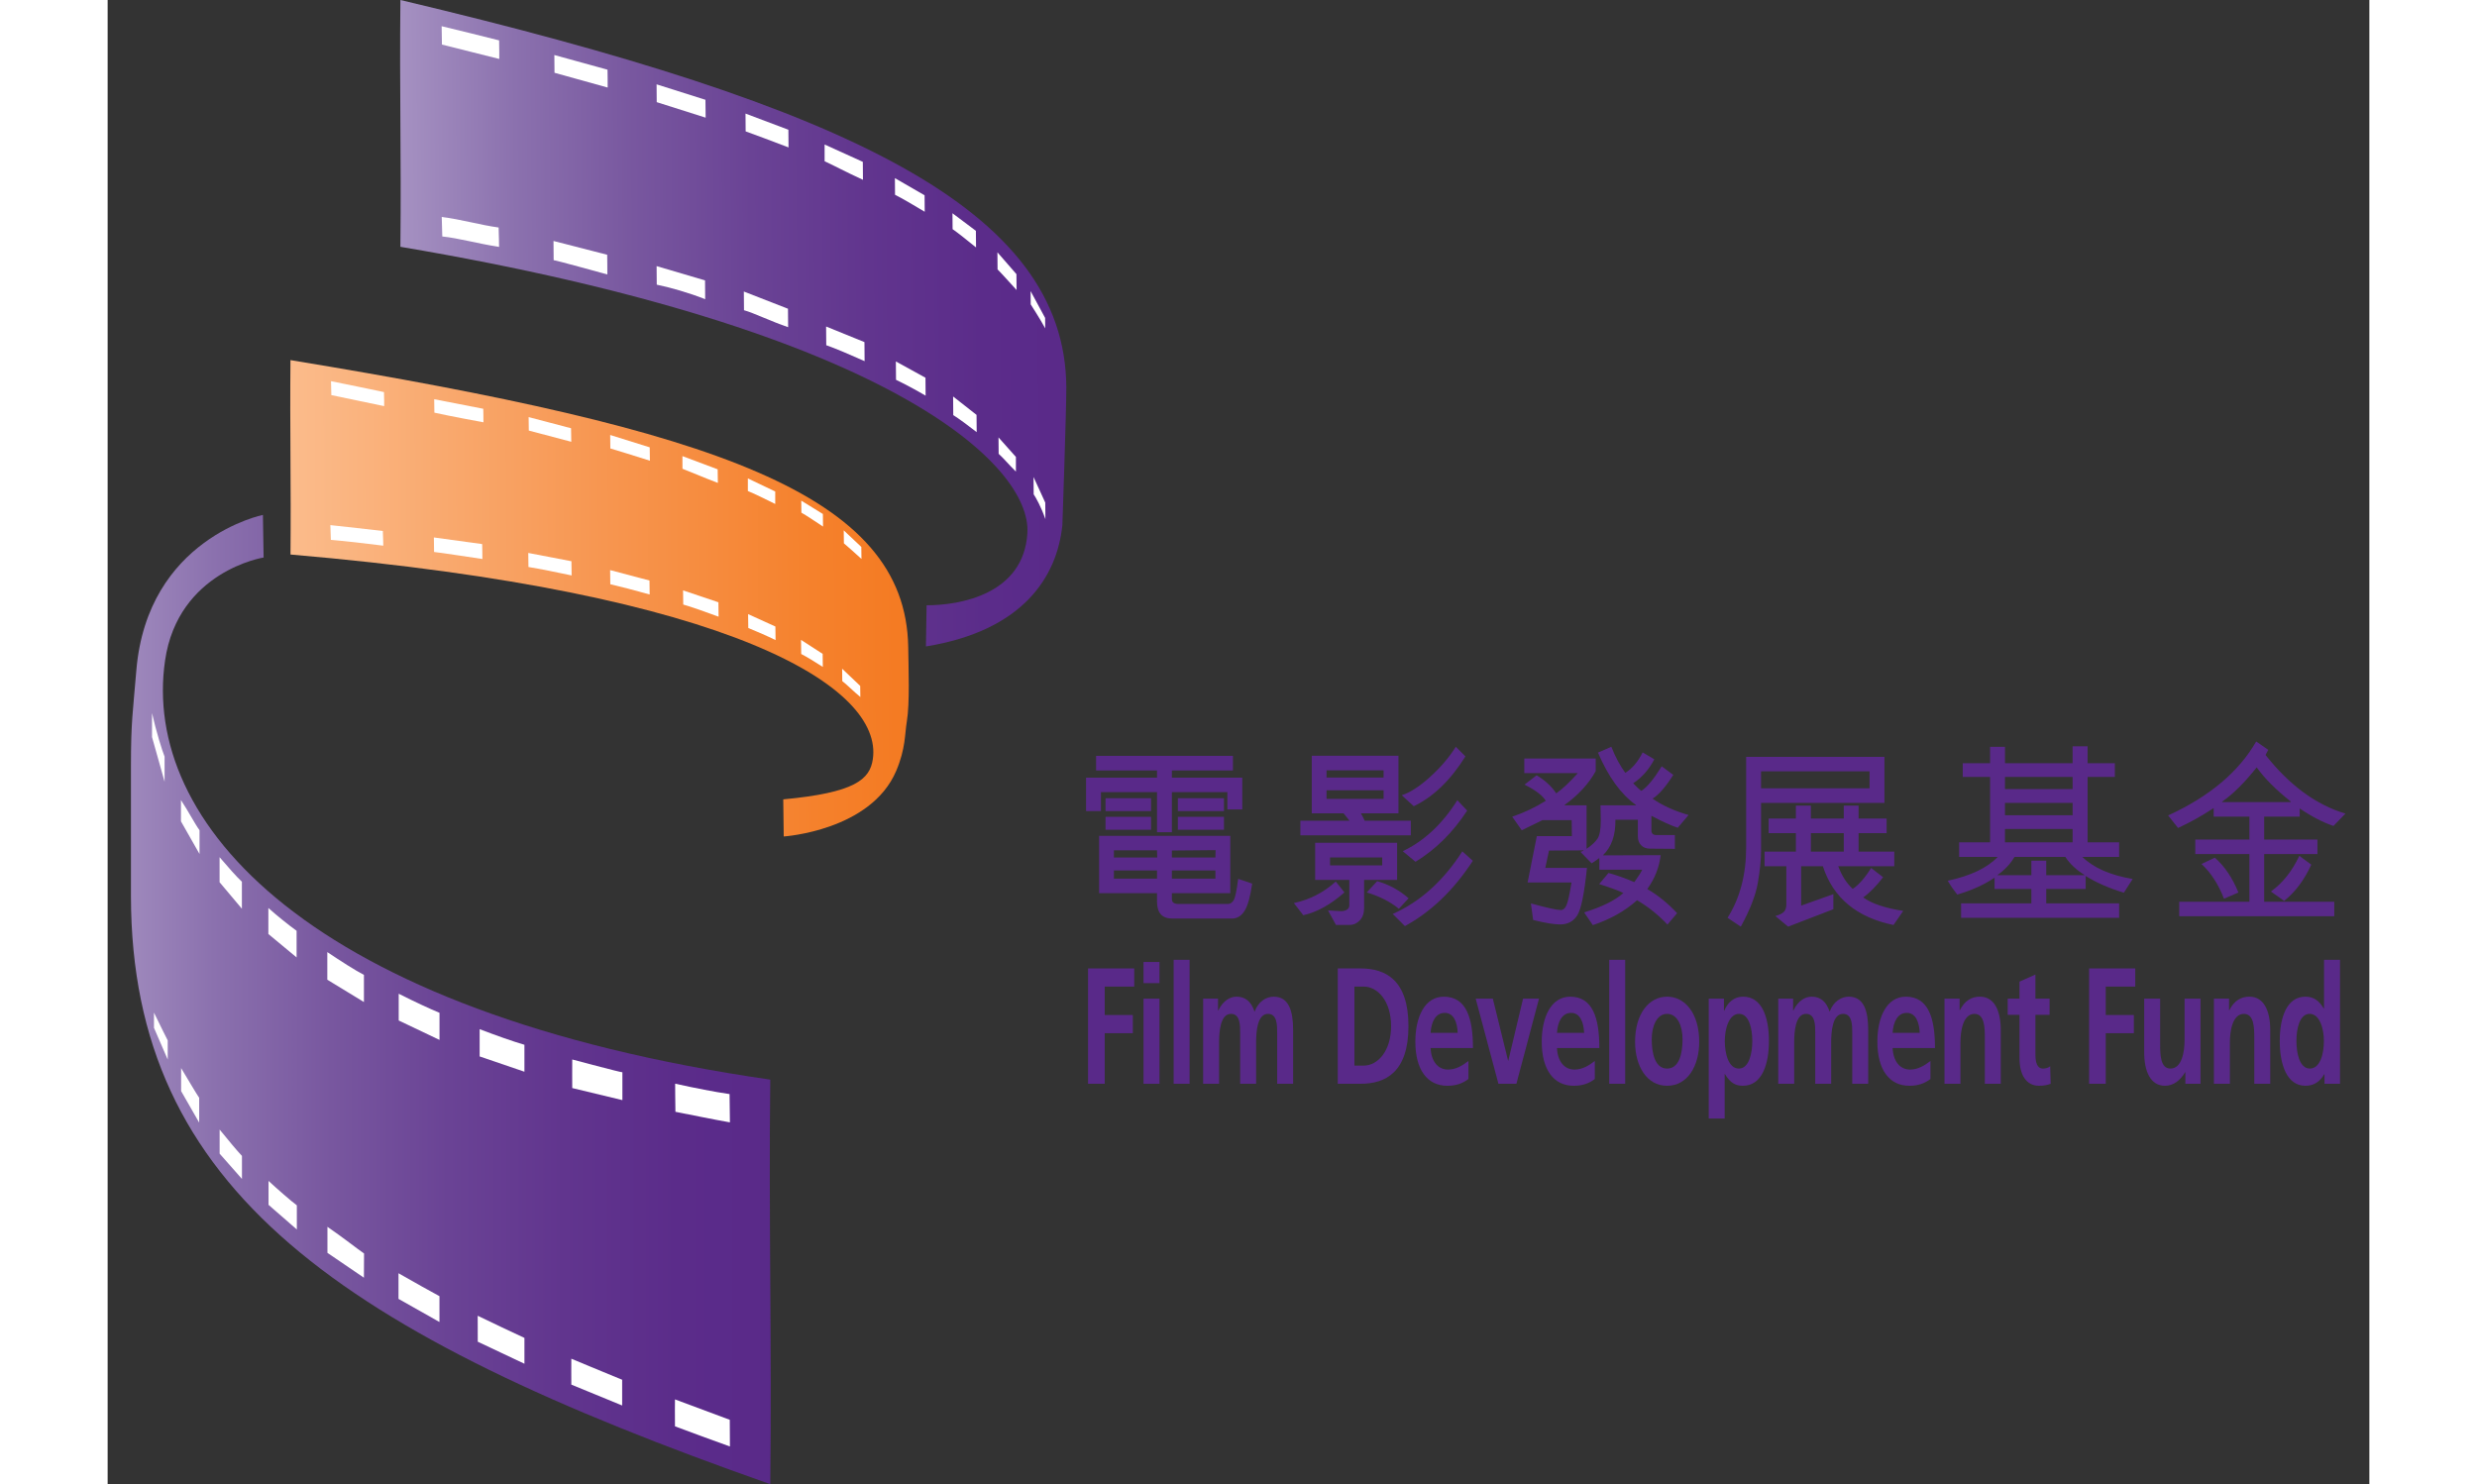 <?xml version="1.0" encoding="utf-8"?>
<!-- Generator: Adobe Illustrator 16.0.0, SVG Export Plug-In . SVG Version: 6.00 Build 0)  -->
<!DOCTYPE svg PUBLIC "-//W3C//DTD SVG 1.1//EN" "http://www.w3.org/Graphics/SVG/1.1/DTD/svg11.dtd">
<svg version="1.1" id="Layer_1" xmlns="http://www.w3.org/2000/svg" xmlns:xlink="http://www.w3.org/1999/xlink" x="0px" y="0px"
	 width="1088px" height="652px" viewBox="0 0 331 217.237" enable-background="new 0 0 331 217.237" xml:space="preserve">
<rect x="0" y="0" width="331" height="217.237" fill="#333333" stroke="none"/>
<g>
	<g>
		
			<linearGradient id="SVGID_1_" gradientUnits="userSpaceOnUse" x1="47.232" y1="241.847" x2="134.071" y2="241.847" gradientTransform="matrix(1.18 0 0 1.18 -58.773 -139.078)">
			<stop  offset="0" style="stop-color:#A995C4"/>
			<stop  offset="0.013" style="stop-color:#A692C2"/>
			<stop  offset="0.181" style="stop-color:#8B71AE"/>
			<stop  offset="0.349" style="stop-color:#78579F"/>
			<stop  offset="0.516" style="stop-color:#6A4395"/>
			<stop  offset="0.681" style="stop-color:#61358E"/>
			<stop  offset="0.843" style="stop-color:#5B2C8A"/>
			<stop  offset="1" style="stop-color:#592989"/>
		</linearGradient>
		<path fill="url(#SVGID_1_)" d="M4.201,98.127c1.612-19.342,18.524-22.761,18.524-22.761l0.102,6.237
			c0,0-12.516,1.986-14.423,15.078c-3.429,23.551,20.713,51.53,88.574,61.345c-0.241,19.968,0.242,39.126,0,59.211
			c-62.82-22.093-93.498-43.015-93.565-86.008c0-5.621,0-13.323,0-19.161C3.412,105.655,3.686,104.306,4.201,98.127z"/>
		<path fill="#FFFFFF" d="M60.997,195.832c0,0.915,0,2.265,0,3.78l-6.831-3.227c-0.009-0.663-0.009-3.797-0.009-3.797
			C56.221,193.585,59.282,195.041,60.997,195.832z"/>
		<path fill="#FFFFFF" d="M48.563,189.722c0,0.915,0,2.263,0,3.78l-5.996-3.386c0-1.401,0-3.751,0-3.751
			C45.076,187.803,47.144,188.952,48.563,189.722z"/>
		<path fill="#FFFFFF" d="M37.525,183.469c0,0.915-0.018,2.035-0.018,3.551l-5.339-3.639c0-1.4,0-3.809,0-3.809
			C34.345,181.052,36.714,182.934,37.525,183.469z"/>
		<path fill="#FFFFFF" d="M27.688,176.427c0,0.916,0,2.016,0,3.532l-4.143-3.607c0-1.401,0-3.501,0-3.501
			C24.817,174.03,26.895,175.84,27.688,176.427z"/>
		<path fill="#FFFFFF" d="M19.657,169.189c0,0.914,0,1.857,0,3.375l-3.267-3.706c0-1.401,0-3.526,0-3.526
			C17.625,166.844,18.956,168.465,19.657,169.189z"/>
		<path fill="#FFFFFF" d="M13.396,160.682c0,0.915,0,2.12,0,3.636l-2.643-4.613c0-1.4,0-3.368,0-3.368
			C11.802,158.077,13.008,160.13,13.396,160.682z"/>
		<path fill="#FFFFFF" d="M8.792,152.285c0,0.914,0,1.288,0,2.804l-2.013-4.651c0-1.4,0-2.223,0-2.223
			C7.587,149.904,8.792,152.285,8.792,152.285z"/>
		<path fill="#FFFFFF" d="M75.299,201.955v3.768l-7.439-3.056c-0.018-1.136,0-2.562,0-3.792
			C67.859,198.875,72.945,200.996,75.299,201.955z"/>
		<path fill="#FFFFFF" d="M91.049,207.818l0.021,3.904c-2.795-0.984-5.327-1.949-8.041-2.95l0,0c-0.029-1.232,0-3.941,0-3.941
			C85.679,205.821,88.417,206.832,91.049,207.818z"/>
		<g>
			<path fill="#FFFFFF" d="M60.996,152.924c0,0.92,0,2.418,0,3.944l-6.554-2.239c-0.008-0.666,0-3.99,0-3.99
				C56.768,151.531,59.291,152.428,60.996,152.924z"/>
			<path fill="#FFFFFF" d="M48.57,148.247c0,0.919,0,2.441,0,3.966l-5.973-2.844c0-1.409,0-3.916,0-3.916
				C44.976,146.657,47.173,147.671,48.57,148.247z"/>
			<path fill="#FFFFFF" d="M37.508,142.695c0,0.921,0,2.449,0,3.974l-5.359-3.267c0-1.409,0-4.043,0-4.043
				C34.022,140.619,36.34,142.102,37.508,142.695z"/>
			<path fill="#FFFFFF" d="M27.654,136.24c0,0.92,0,2.372,0,3.898l-4.132-3.428c0-1.408,0-3.807,0-3.807
				C24.874,134.109,26.461,135.376,27.654,136.24z"/>
			<path fill="#FFFFFF" d="M19.647,129.06c0,0.92,0,2.427,0,3.952l-3.264-3.881c0-1.408,0-3.664,0-3.664
				C17.615,126.917,18.863,128.323,19.647,129.06z"/>
			<path fill="#FFFFFF" d="M13.448,121.523c0,0.92,0,1.957,0,3.48l-2.718-4.785c0-1.408,0-3.112,0-3.112
				C11.788,118.695,12.761,120.586,13.448,121.523z"/>
			<path fill="#FFFFFF" d="M8.334,110.742c0,0.92-0.001,2.15,0,3.675l-1.839-6.533c-0.001-1.407,0-3.514,0-3.514
				C7.091,107.027,8.013,109.992,8.334,110.742z"/>
			<path fill="#FFFFFF" d="M75.334,156.949v4.076l-7.34-1.766c-0.019-1.141,0-2.946,0-4.183
				C67.994,155.077,75.147,156.986,75.334,156.949z"/>
			<path fill="#FFFFFF" d="M91.018,160.141l0.052,4.14c-2.779-0.495-5.317-1.023-8.015-1.554h0.039
				c-0.031-1.234-0.039-4.109-0.039-4.109C85.979,159.27,88.771,159.815,91.018,160.141z"/>
		</g>
	</g>
	<g>
		
			<linearGradient id="SVGID_2_" gradientUnits="userSpaceOnUse" x1="196.529" y1="257.661" x2="280.024" y2="257.661" gradientTransform="matrix(1.232 0.007 0.007 0.813 -202.653 -163.757)">
			<stop  offset="0" style="stop-color:#A995C4"/>
			<stop  offset="0.013" style="stop-color:#A692C2"/>
			<stop  offset="0.181" style="stop-color:#8B71AE"/>
			<stop  offset="0.349" style="stop-color:#78579F"/>
			<stop  offset="0.516" style="stop-color:#6A4395"/>
			<stop  offset="0.681" style="stop-color:#61358E"/>
			<stop  offset="0.843" style="stop-color:#5B2C8A"/>
			<stop  offset="1" style="stop-color:#592989"/>
		</linearGradient>
		<path fill="url(#SVGID_2_)" d="M139.725,76.845c-0.768,7.574-5.752,15.47-19.971,17.776l0.1-6.025
			c4.808,0,14.233-1.568,14.75-10.599c0.569-9.904-19.974-29.759-91.759-41.873c0.143-13.76-0.142-22.284,0-36.125
			c65.695,15.571,97.265,30.59,97.458,56.669C140.304,60.235,139.725,76.845,139.725,76.845z"/>
		<path fill="#FFFFFF" d="M80.358,14.95c-0.004-0.631-0.011-1.561-0.02-2.606l7.149,2.262c0.012,0.457,0.03,2.617,0.03,2.617
			C85.356,16.526,82.153,15.506,80.358,14.95z"/>
		<path fill="#FFFFFF" d="M93.372,19.23c-0.005-0.629-0.014-1.559-0.021-2.605l6.276,2.365c0.009,0.967,0.021,2.586,0.021,2.586
			C97.022,20.57,94.857,19.769,93.372,19.23z"/>
		<path fill="#FFFFFF" d="M104.927,23.599c-0.004-0.629,0.009-1.402,0-2.447l5.593,2.538c0.009,0.964,0.021,2.626,0.021,2.626
			C108.261,25.283,105.776,23.973,104.927,23.599z"/>
		<path fill="#FFFFFF" d="M115.233,28.507c-0.004-0.63-0.01-1.388-0.018-2.433l4.343,2.508c0.009,0.965,0.021,2.413,0.021,2.413
			C118.244,30.174,116.065,28.916,115.233,28.507z"/>
		<path fill="#FFFFFF" d="M123.657,33.541c-0.005-0.63-0.01-1.281-0.018-2.327l3.43,2.572c0.008,0.965,0.019,2.43,0.019,2.43
			C125.791,35.168,124.392,34.044,123.657,33.541z"/>
		<path fill="#FFFFFF" d="M130.238,39.436c-0.004-0.63-0.012-1.459-0.019-2.505l2.784,3.196c0.007,0.965,0.019,2.321,0.019,2.321
			C131.918,41.241,130.646,39.82,130.238,39.436z"/>
		<path fill="#FFFFFF" d="M135.09,44.549c-0.004-0.63-0.007-0.896-0.016-1.941l2.125,3.925c0.008,0.966,0.013,1.532,0.013,1.532
			C136.537,46.787,135.09,44.549,135.09,44.549z"/>
		<path fill="#FFFFFF" d="M65.398,10.652l-0.022-2.598l7.781,2.148c0.026,0.783,0.014,1.766,0.021,2.613
			C73.179,12.815,67.859,11.325,65.398,10.652z"/>
		<path fill="#FFFFFF" d="M48.925,6.524l-0.043-2.689c2.922,0.692,5.571,1.369,8.409,2.076l0,0c0.037,0.85,0.021,2.717,0.021,2.717
			C54.54,7.93,51.679,7.219,48.925,6.524z"/>
		<g>
			<path fill="#FFFFFF" d="M80.362,41.669c-0.004-0.634-0.015-1.667-0.021-2.718l7.087,2.091c0.012,0.458,0.021,2.751,0.021,2.751
				C85.091,42.852,82.145,42.02,80.362,41.669z"/>
			<path fill="#FFFFFF" d="M93.129,45.406c-0.005-0.635-0.013-1.684-0.022-2.735l6.461,2.519c0.007,0.972,0.021,2.7,0.021,2.7
				C97.1,47.047,94.591,45.811,93.129,45.406z"/>
			<path fill="#FFFFFF" d="M105.169,50.53c-0.007-0.635-0.013-1.687-0.022-2.737l5.612,2.281c0.01,0.971,0.022,2.787,0.022,2.787
				C108.819,51.981,106.391,50.947,105.169,50.53z"/>
			<path fill="#FFFFFF" d="M115.379,55.593c-0.006-0.634-0.013-1.635-0.023-2.687l4.333,2.383c0.008,0.972,0.021,2.625,0.021,2.625
				C118.294,57.076,116.629,56.195,115.379,55.593z"/>
			<path fill="#FFFFFF" d="M123.754,60.76c-0.005-0.636-0.013-1.674-0.021-2.726l3.43,2.692c0.008,0.971,0.021,2.526,0.021,2.526
				C125.888,62.247,124.577,61.269,123.754,60.76z"/>
			<path fill="#FFFFFF" d="M130.399,66.426c-0.005-0.633-0.011-1.349-0.02-2.399l2.545,2.856c0.008,0.971,0,2.146,0,2.146
				C131.812,67.927,131.121,67.074,130.399,66.426z"/>
			<path fill="#FFFFFF" d="M135.524,72.35c-0.004-0.633-0.012-1.481-0.021-2.532l1.716,3.748c0.009,0.971,0.02,2.423,0.02,2.423
				C136.604,74.152,135.865,72.87,135.524,72.35z"/>
			<path fill="#FFFFFF" d="M65.274,38.081l-0.022-2.809l7.856,2.017c0.025,0.786,0.017,2.032,0.023,2.884
				C73.131,40.173,65.467,38.056,65.274,38.081z"/>
			<path fill="#FFFFFF" d="M48.976,34.612l-0.079-2.852c2.906,0.356,5.545,1.164,8.364,1.546h-0.04
				c0.039,0.851,0.063,2.832,0.063,2.832C54.228,35.672,51.325,34.849,48.976,34.612z"/>
		</g>
	</g>
	<g>
		
			<linearGradient id="SVGID_3_" gradientUnits="userSpaceOnUse" x1="238.129" y1="251.466" x2="150.729" y2="251.466" gradientTransform="matrix(1.087 0.003 0.003 0.893 -140.275 -137.596)">
			<stop  offset="0" style="stop-color:#F47920"/>
			<stop  offset="0.169" style="stop-color:#F5812C"/>
			<stop  offset="0.508" style="stop-color:#F79752"/>
			<stop  offset="0.98" style="stop-color:#FBBC8C"/>
			<stop  offset="1" style="stop-color:#FCBE8F"/>
		</linearGradient>
		<path fill="url(#SVGID_3_)" d="M115.411,112.821c-3.721,8.787-16.466,9.614-16.466,9.614l-0.069-5.431
			c10.491-0.983,12.678-2.902,13.112-5.899c1.499-10.35-19.917-24.356-85.227-29.939c0.095-10.415-0.101-17.98-0.005-28.457
			C88.958,62.93,116.804,72.272,117.163,94.7c0.042,3.144,0.242,8.223-0.201,10.887C116.65,107.447,116.795,109.552,115.411,112.821
			z"/>
		<path fill="#FFFFFF" d="M61.637,63.023c-0.005-0.477-0.016-1.18-0.025-1.972l6.208,1.632c0.013,0.348,0.034,1.98,0.034,1.98
			C65.861,64.13,63.292,63.449,61.637,63.023z"/>
		<path fill="#FFFFFF" d="M73.57,65.64c-0.005-0.477-0.015-1.18-0.024-1.971l5.787,1.808c0.011,0.729,0.025,1.956,0.025,1.956
			C76.938,66.664,74.941,66.051,73.57,65.64z"/>
		<path fill="#FFFFFF" d="M84.125,68.613c-0.005-0.477,0.004-1.061-0.005-1.853l5.157,1.935c0.01,0.732,0.027,1.99,0.027,1.99
			C87.2,69.896,84.908,68.899,84.125,68.613z"/>
		<path fill="#FFFFFF" d="M93.695,71.871c-0.005-0.477,0.011-1.053,0-1.843l4.007,1.911c0.01,0.73,0,1.826,0,1.826
			C96.473,73.14,94.462,72.181,93.695,71.871z"/>
		<path fill="#FFFFFF" d="M101.529,75.037c-0.005-0.476-0.013-0.968-0.021-1.759l3.167,1.955c0.008,0.731,0.021,1.84,0.021,1.84
			C103.499,76.274,102.209,75.419,101.529,75.037z"/>
		<path fill="#FFFFFF" d="M107.75,79.527c-0.005-0.478-0.013-1.105-0.024-1.897l2.574,2.426c0.008,0.73,0.022,1.757,0.022,1.757
			C109.304,80.898,108.127,79.818,107.75,79.527z"/>
		<path fill="#FFFFFF" d="M47.818,60.399l-0.027-1.965l7.181,1.398c0.026,0.592,0.017,1.337,0.026,1.978
			C54.999,61.809,50.087,60.915,47.818,60.399z"/>
		<path fill="#FFFFFF" d="M32.739,57.832l-0.047-2.037c2.695,0.532,5.136,1.053,7.751,1.594l0,0
			c0.036,0.643,0.026,2.055,0.026,2.055C37.916,58.909,35.278,58.364,32.739,57.832z"/>
		<g>
			<path fill="#FFFFFF" d="M61.586,82.991c-0.006-0.479-0.016-1.26-0.028-2.056l6.317,1.212c0.013,0.347,0.028,2.08,0.028,2.08
				C65.662,83.746,63.229,83.262,61.586,82.991z"/>
			<path fill="#FFFFFF" d="M73.565,85.516c-0.007-0.48-0.017-1.274-0.028-2.07L79.3,84.97c0.008,0.735,0.026,2.044,0.026,2.044
				C77.03,86.37,74.912,85.827,73.565,85.516z"/>
			<path fill="#FFFFFF" d="M84.238,88.486c-0.008-0.479-0.015-1.276-0.026-2.071l5.175,1.741c0.01,0.735,0.025,2.109,0.025,2.109
				C87.604,89.594,85.364,88.805,84.238,88.486z"/>
			<path fill="#FFFFFF" d="M93.757,91.922c-0.008-0.481-0.018-1.238-0.027-2.034l3.995,1.816c0.012,0.734,0.026,1.986,0.026,1.986
				C96.444,93.052,94.91,92.38,93.757,91.922z"/>
			<path fill="#FFFFFF" d="M101.502,95.723c-0.007-0.481-0.018-1.266-0.027-2.063l3.167,2.046c0.009,0.736,0.024,1.912,0.024,1.912
				C103.471,96.852,102.262,96.111,101.502,95.723z"/>
			<path fill="#FFFFFF" d="M107.514,99.695c-0.006-0.479-0.013-1.02-0.023-1.816l2.646,2.515c0.01,0.736,0.021,1.624,0.021,1.624
				C109.131,101.183,108.179,100.189,107.514,99.695z"/>
			<path fill="#FFFFFF" d="M47.774,80.794l-0.029-2.127l7.067,0.972c0.028,0.595,0.021,1.538,0.031,2.182
				C54.844,81.82,47.952,80.776,47.774,80.794z"/>
			<path fill="#FFFFFF" d="M32.671,79.021l-0.076-2.16c2.675,0.279,5.118,0.569,7.716,0.865h-0.037
				c0.038,0.645,0.065,2.144,0.065,2.144C37.522,79.511,34.837,79.208,32.671,79.021z"/>
		</g>
	</g>
	<ellipse fill="none" cx="24.677" cy="84.215" rx="7.043" ry="2.775"/>
	<g>
		<path fill="#592989" d="M162.147,124.435l-0.027,1.083h-6.367v-1.025L162.147,124.435z M155.753,121.814v-5.868h8.12v2.535h2.179
			v-4.657h-10.299v-1.055h8.931v-2.136h-20.026v2.136h8.916v1.055h-10.383v4.898h2.179v-2.776h8.204v5.868H155.753z
			 M163.373,116.829h-6.751v1.894h6.751V116.829z M146.04,118.723h6.664v-1.894h-6.664V118.723z M163.373,121.457v-1.893h-6.751
			v1.893H163.373z M152.704,121.457v-1.893h-6.664v1.893H152.704z M164.298,122.342H145.1v8.389h8.474v1.225
			c0,1.662,0.741,2.493,2.222,2.493h8.732c0.767,0,1.387-0.373,1.857-1.119c0.468-0.744,0.844-2.077,1.117-3.994l-2.051-0.698
			c-0.219,1.775-0.446,2.832-0.685,3.169c-0.235,0.337-0.502,0.505-0.795,0.505h-7.25c-0.647,0-0.97-0.231-0.97-0.697v-0.883h8.545
			V122.342z M147.264,125.518v-1.054h6.31l0.03,1.054H147.264z M153.574,127.412v1.195h-6.31v-1.195H153.574z M155.753,127.412
			h6.367v1.195h-6.367V127.412z"/>
		<path fill="#592989" d="M186.732,113.807h-8.346v-1.055h8.346V113.807z M193.534,113.721c-1.542,1.396-2.923,2.289-4.139,2.678
			l1.754,1.61c2.856-1.367,5.377-3.798,7.561-7.294l-1.409-1.408C196.333,110.854,195.077,112.325,193.534,113.721z M183.956,120.13
			c-0.074-0.218-0.26-0.578-0.542-1.081h5.498v-8.434h-12.69v8.434h4.656c0.123,0.17,0.276,0.363,0.465,0.577
			c0.184,0.213,0.321,0.382,0.404,0.504h-7.192v2.137h16.166v-2.137H183.956z M178.387,116.926v-1.253h8.346v1.253H178.387z
			 M189.538,124.589l1.866,1.553c2.943-1.794,5.465-4.292,7.562-7.493l-1.438-1.522C195.334,120.61,192.672,123.098,189.538,124.589
			z M183.242,134.723c0.43-0.442,0.642-1.057,0.642-1.846v-4.086h4.83v-5.428h-11.995v5.428h5.001v3.674
			c0,0.342-0.136,0.582-0.406,0.72c-0.271,0.138-0.578,0.196-0.918,0.178l-1.796-0.1l1.168,2.123h2.009
			C182.326,135.386,182.816,135.164,183.242,134.723z M186.534,125.5v1.168h-7.635V125.5H186.534z M188.071,133.775l1.781,1.78
			c3.845-2.099,7.156-5.284,9.941-9.558l-1.539-1.381C195.473,128.947,192.078,132,188.071,133.775z M188.969,133.02l1.426-1.537
			c-1.321-1.168-2.854-2.004-4.602-2.507l-1.525,1.651C186.139,131.188,187.705,131.986,188.969,133.02z M181.006,130.627
			l-1.268-1.594c-1.804,1.623-3.85,2.672-6.137,3.146l1.381,1.781C176.947,133.532,178.956,132.423,181.006,130.627z"/>
		<path fill="#592989" d="M218.476,117.88h5.186v-0.057c-2.193-1.567-4.045-4.121-5.555-7.663l1.952-0.854
			c0.606,1.519,1.29,2.791,2.05,3.816c1.007-0.626,1.851-1.623,2.537-2.992l1.708,1.013c-0.788,1.501-1.817,2.669-3.091,3.504
			c0.56,0.589,0.959,0.958,1.196,1.11c0.836-0.531,1.828-1.728,2.977-3.59l1.695,1.255c-1.121,1.767-2.131,2.924-3.033,3.475
			c1.462,1.017,3.218,1.813,5.271,2.394l-1.581,1.865c-0.961-0.305-2.248-0.887-3.861-1.752v2.123c0,0.465,0.237,0.697,0.714,0.697
			h2.72v2.021l-3.633-0.027c-0.55,0-0.984-0.166-1.303-0.498c-0.318-0.333-0.477-0.752-0.477-1.255v-2.479h-3.29
			c0.038,2.271-0.577,4.007-1.838,5.214l8.461-0.028c-0.2,1.766-0.853,3.417-1.954,4.957c1.539,0.892,2.994,2.069,4.36,3.532
			l-1.41,1.666c-1.339-1.416-2.82-2.603-4.445-3.561c-1.746,1.566-3.906,2.781-6.479,3.646l-1.269-1.867
			c2.612-0.807,4.525-1.752,5.739-2.833c-0.504-0.277-1.686-0.713-3.545-1.312l1.367-1.624c1.141,0.305,2.401,0.751,3.787,1.34
			c0.691-0.987,1.073-1.591,1.141-1.81h-6.267v-1.723c-0.381,0.295-0.756,0.556-1.127,0.783l-1.637-1.681
			c0.266-0.104,0.422-0.157,0.468-0.157l-0.053-0.057l-5.015,0.027l-0.542,2.536h6.096c-0.379,3.731-0.85,6.044-1.411,6.937
			c-0.56,0.893-1.403,1.339-2.534,1.339c-0.874,0-2.183-0.22-3.931-0.655l-0.327-2.421c2.363,0.646,3.825,0.968,4.386,0.968
			c0.333,0,0.604-0.229,0.813-0.689c0.209-0.461,0.457-1.574,0.741-3.341h-6.424l1.352-6.794h5.128l-0.028-2.337h-4.272
			l-3.034,1.483l-1.395-1.98c1.748-0.599,3.385-1.376,4.914-2.336c-0.494-0.788-1.534-1.576-3.12-2.363l1.779-1.368
			c1.245,0.75,2.201,1.633,2.863,2.647c0.922-0.645,1.976-1.633,3.162-2.961h-7.835v-2.137h10.456v1.838
			c-1.018,1.852-2.535,3.503-4.558,4.956v0.057h3.219v6.366c0.752-0.513,1.284-1.011,1.603-1.494
			c0.318-0.484,0.477-1.372,0.477-2.664C218.52,119.66,218.506,118.925,218.476,117.88z"/>
		<path fill="#592989" d="M241.976,112.902h15.878v2.479h-15.878V112.902z M260.034,110.781h-20.24v13.261
			c0,3.968-0.905,7.4-2.719,10.298l1.937,1.295c1.34-2.449,2.169-4.574,2.485-6.373c0.318-1.8,0.479-3.41,0.479-4.836v-6.908h18.059
			V110.781z M245.677,132.359c0,0.504-0.123,0.876-0.371,1.117c-0.245,0.242-0.659,0.445-1.237,0.605l1.866,1.553l6.622-2.55v-2.208
			l-4.714,1.68v-5.768h3.176c1.5,4.625,4.947,7.492,10.341,8.604l1.424-2.064c-2.648-0.408-4.601-1.063-5.854-1.966
			c0.979-0.712,1.947-1.699,2.906-2.963l-1.751-1.354c-0.902,1.444-1.8,2.465-2.692,3.063c-0.902-0.827-1.609-1.932-2.122-3.319
			h8.203v-2.137h-5.227v-2.705h4.102v-2.137h-4.102v-1.894h-2.166v1.894h-4.813v-1.894h-2.195v1.894h-3.987v2.137h3.987v2.705
			h-4.585v2.137h3.189V132.359z M254.08,121.947v2.705h-4.813v-2.705H254.08z"/>
		<path fill="#592989" d="M287.57,115.498h-9.896v-1.78h9.896V115.498z M288.995,125.427h5.384v-2.138h-4.614v-9.571h3.988v-2.007
			h-3.988v-2.479h-2.194v2.479h-9.896v-2.395h-2.182v2.395h-4.002v2.007h4.002v9.571h-4.529v2.138h5.64
			c-1.501,1.595-3.935,2.758-7.305,3.489c0.349,0.617,0.815,1.291,1.396,2.022c2.193-0.655,4.011-1.481,5.455-2.479v1.652h5.385
			v2.108h-10.286v2.121h23.131v-2.121h-10.667v-2.108h5.769v-1.896c1.565,0.979,3.427,1.796,5.583,2.451l1.297-2.009
			C293.092,128.108,290.639,127.03,288.995,125.427z M287.57,117.521v1.809h-9.896v-1.809H287.57z M287.57,121.339v1.95h-9.896
			v-1.95H287.57z M281.534,125.982v2.121h-4.958v-0.028c1.035-0.721,1.865-1.604,2.493-2.648h7.434
			c0.665,1.016,1.606,1.899,2.822,2.648l-0.058,0.028h-5.556v-2.121H281.534z"/>
		<path fill="#592989" d="M314.511,112.318c1.142,1.606,2.807,3.277,5.001,5.014l-0.059,0.071h-9.996v-0.071
			C311.062,116.223,312.745,114.551,314.511,112.318z M301.551,119.355l1.453,1.838c1.832-0.854,3.569-1.828,5.212-2.92v1.254h5.229
			v3.36h-7.92v2.122h7.92v6.979h-10.271v2.122h22.69v-2.122h-10.256v-6.979h7.791v-2.122h-7.791v-3.36h5.198v-1.197
			c1.72,1.178,3.365,2.033,4.943,2.563l1.752-1.808c-4.282-1.273-8.181-4.131-11.693-8.576l0.397-0.754l-1.766-1.224
			C311.875,112.984,307.58,116.593,301.551,119.355z M316.592,130.494l1.937,1.366c1.605-1.263,2.929-3.028,3.973-5.298
			l-1.751-1.296C319.696,127.508,318.311,129.25,316.592,130.494z M309.726,131.548l2.11-0.911c-0.874-2.146-2.022-3.846-3.449-5.1
			l-1.951,0.926C307.813,127.744,308.911,129.439,309.726,131.548z"/>
		<path fill="#592989" d="M143.483,141.747h6.759v2.661h-4.319v4.16h4.11v2.662h-4.11v7.402h-2.44V141.747z"/>
		<path fill="#592989" d="M151.602,146.174h2.335v12.459h-2.335V146.174z M151.602,140.804h2.335v3.097h-2.335V140.804z"/>
		<path fill="#592989" d="M156.008,140.49h2.334v18.143h-2.334V140.49z"/>
		<path fill="#592989" d="M160.326,146.174h2.179v1.742h0.033c0.732-1.524,1.795-2.032,2.665-2.032c1.256,0,2.143,0.653,2.649,2.201
			c0.539-1.5,1.706-2.201,2.804-2.201c2.213,0,2.838,2.104,2.838,4.886v7.863h-2.334v-7.427c0-1.161,0-2.806-1.341-2.806
			c-1.549,0-1.741,2.563-1.741,4.185v6.048h-2.333v-7.427c0-1.161,0-2.806-1.343-2.806c-1.551,0-1.741,2.563-1.741,4.185v6.048
			h-2.335V146.174z"/>
		<path fill="#592989" d="M182.467,144.408h1.357c2.038,0,4.006,2.104,4.006,5.781c0,3.678-1.968,5.783-4.006,5.783h-1.357V144.408z
			 M180.024,158.633h3.329c3.729,0,7.02-1.741,7.02-8.443c0-6.701-3.291-8.442-7.02-8.442h-3.329V158.633z"/>
		<path fill="#592989" d="M193.612,151.182c0.104-1.668,0.765-2.927,2.072-2.927c1.306,0,1.829,1.354,1.898,2.927H193.612z
			 M199.152,155.294c-0.872,0.679-1.849,1.259-2.98,1.259c-1.444,0-2.455-1.138-2.56-3.146h6.2c0-4.354-0.941-7.522-4.268-7.522
			c-2.786,0-4.164,2.976-4.164,6.581c0,4.088,1.727,6.459,4.687,6.459c1.254,0,2.229-0.34,3.085-0.992V155.294z"/>
		<path fill="#592989" d="M200.212,146.174h2.509l2.231,9.073h0.033l2.161-9.073h2.332l-3.308,12.459h-2.63L200.212,146.174z"/>
		<path fill="#592989" d="M212.108,151.182c0.105-1.668,0.769-2.927,2.073-2.927c1.307,0,1.829,1.354,1.899,2.927H212.108z
			 M217.647,155.294c-0.87,0.679-1.846,1.259-2.978,1.259c-1.446,0-2.456-1.138-2.562-3.146h6.202c0-4.354-0.942-7.522-4.266-7.522
			c-2.789,0-4.164,2.976-4.164,6.581c0,4.088,1.723,6.459,4.684,6.459c1.256,0,2.23-0.34,3.083-0.992V155.294z"/>
		<path fill="#592989" d="M219.756,140.49h2.335v18.143h-2.335V140.49z"/>
		<path fill="#592989" d="M225.975,152.101c0-1.862,0.73-3.7,2.246-3.7c1.531,0,2.264,1.789,2.264,3.7
			c0,2.08-0.469,4.306-2.264,4.306C226.445,156.406,225.975,154.158,225.975,152.101z M223.537,152.488
			c0,3.58,1.724,6.436,4.684,6.436c2.978,0,4.703-2.855,4.703-6.436c0-4.111-2.039-6.604-4.703-6.604
			C225.574,145.884,223.537,148.377,223.537,152.488z"/>
		<path fill="#592989" d="M238.759,148.4c1.514,0,1.934,2.298,1.934,3.966c0,1.719-0.438,4.04-1.968,4.04
			c-1.55,0-2.056-2.273-2.056-4.04C236.669,150.625,237.263,148.4,238.759,148.4z M234.315,163.713h2.336v-6.508h0.033
			c0.82,1.379,1.639,1.719,2.632,1.719c2.804,0,3.814-3.145,3.814-6.558c0-3.435-1.011-6.482-3.764-6.482
			c-1.375,0-2.263,0.848-2.785,2.056h-0.036v-1.766h-2.23V163.713z"/>
		<path fill="#592989" d="M244.49,146.174h2.177v1.742h0.035c0.729-1.524,1.793-2.032,2.663-2.032c1.254,0,2.143,0.653,2.647,2.201
			c0.542-1.5,1.71-2.201,2.805-2.201c2.212,0,2.84,2.104,2.84,4.886v7.863h-2.335v-7.427c0-1.161,0-2.806-1.342-2.806
			c-1.55,0-1.742,2.563-1.742,4.185v6.048h-2.333v-7.427c0-1.161,0-2.806-1.342-2.806c-1.55,0-1.739,2.563-1.739,4.185v6.048h-2.334
			V146.174z"/>
		<path fill="#592989" d="M261.227,151.182c0.105-1.668,0.768-2.927,2.073-2.927s1.829,1.354,1.897,2.927H261.227z M266.767,155.294
			c-0.872,0.679-1.847,1.259-2.979,1.259c-1.444,0-2.455-1.138-2.561-3.146h6.201c0-4.354-0.938-7.522-4.269-7.522
			c-2.786,0-4.162,2.976-4.162,6.581c0,4.088,1.725,6.459,4.687,6.459c1.253,0,2.228-0.34,3.083-0.992V155.294z"/>
		<path fill="#592989" d="M268.821,146.174h2.211v1.693h0.036c0.73-1.428,1.724-1.983,2.941-1.983c2.127,0,3.049,2.081,3.049,4.886
			v7.863h-2.332v-6.652c0-1.524-0.019-3.58-1.516-3.58c-1.69,0-2.055,2.539-2.055,4.137v6.096h-2.335V146.174z"/>
		<path fill="#592989" d="M279.795,148.544h-1.725v-2.37h1.725v-2.492l2.334-1.04v3.532h2.072v2.37h-2.072v5.808
			c0,1.063,0.207,2.055,1.098,2.055c0.416,0,0.818-0.12,1.062-0.338l0.07,2.564c-0.489,0.193-1.027,0.291-1.724,0.291
			c-1.832,0-2.84-1.574-2.84-4.04V148.544z"/>
		<path fill="#592989" d="M289.984,141.747h6.757v2.661h-4.319v4.16h4.11v2.662h-4.11v7.402h-2.438V141.747z"/>
		<path fill="#592989" d="M306.286,158.633h-2.212v-1.693h-0.033c-0.714,1.209-1.725,1.984-2.944,1.984
			c-2.126,0-3.049-2.081-3.049-4.889v-7.861h2.335v6.653c0,1.524,0.018,3.579,1.515,3.579c1.69,0,2.058-2.539,2.058-4.136v-6.097
			h2.331V158.633z"/>
		<path fill="#592989" d="M308.253,146.174h2.214v1.693h0.034c0.732-1.428,1.727-1.983,2.943-1.983c2.126,0,3.05,2.081,3.05,4.886
			v7.863h-2.336v-6.652c0-1.524-0.017-3.58-1.514-3.58c-1.69,0-2.055,2.539-2.055,4.137v6.096h-2.337V146.174z"/>
		<path fill="#592989" d="M320.325,152.366c0-1.668,0.417-3.966,1.935-3.966c1.496,0,2.088,2.225,2.088,3.966
			c0,1.767-0.505,4.04-2.056,4.04C320.76,156.406,320.325,154.085,320.325,152.366z M324.436,158.633h2.265V140.49h-2.334v7.136
			h-0.035c-0.697-1.187-1.516-1.742-2.683-1.742c-2.753,0-3.762,3.048-3.762,6.482c0,3.413,1.009,6.558,3.762,6.558
			c1.099,0,2.057-0.484,2.753-1.694h0.034V158.633z"/>
	</g>
</g>
</svg>
